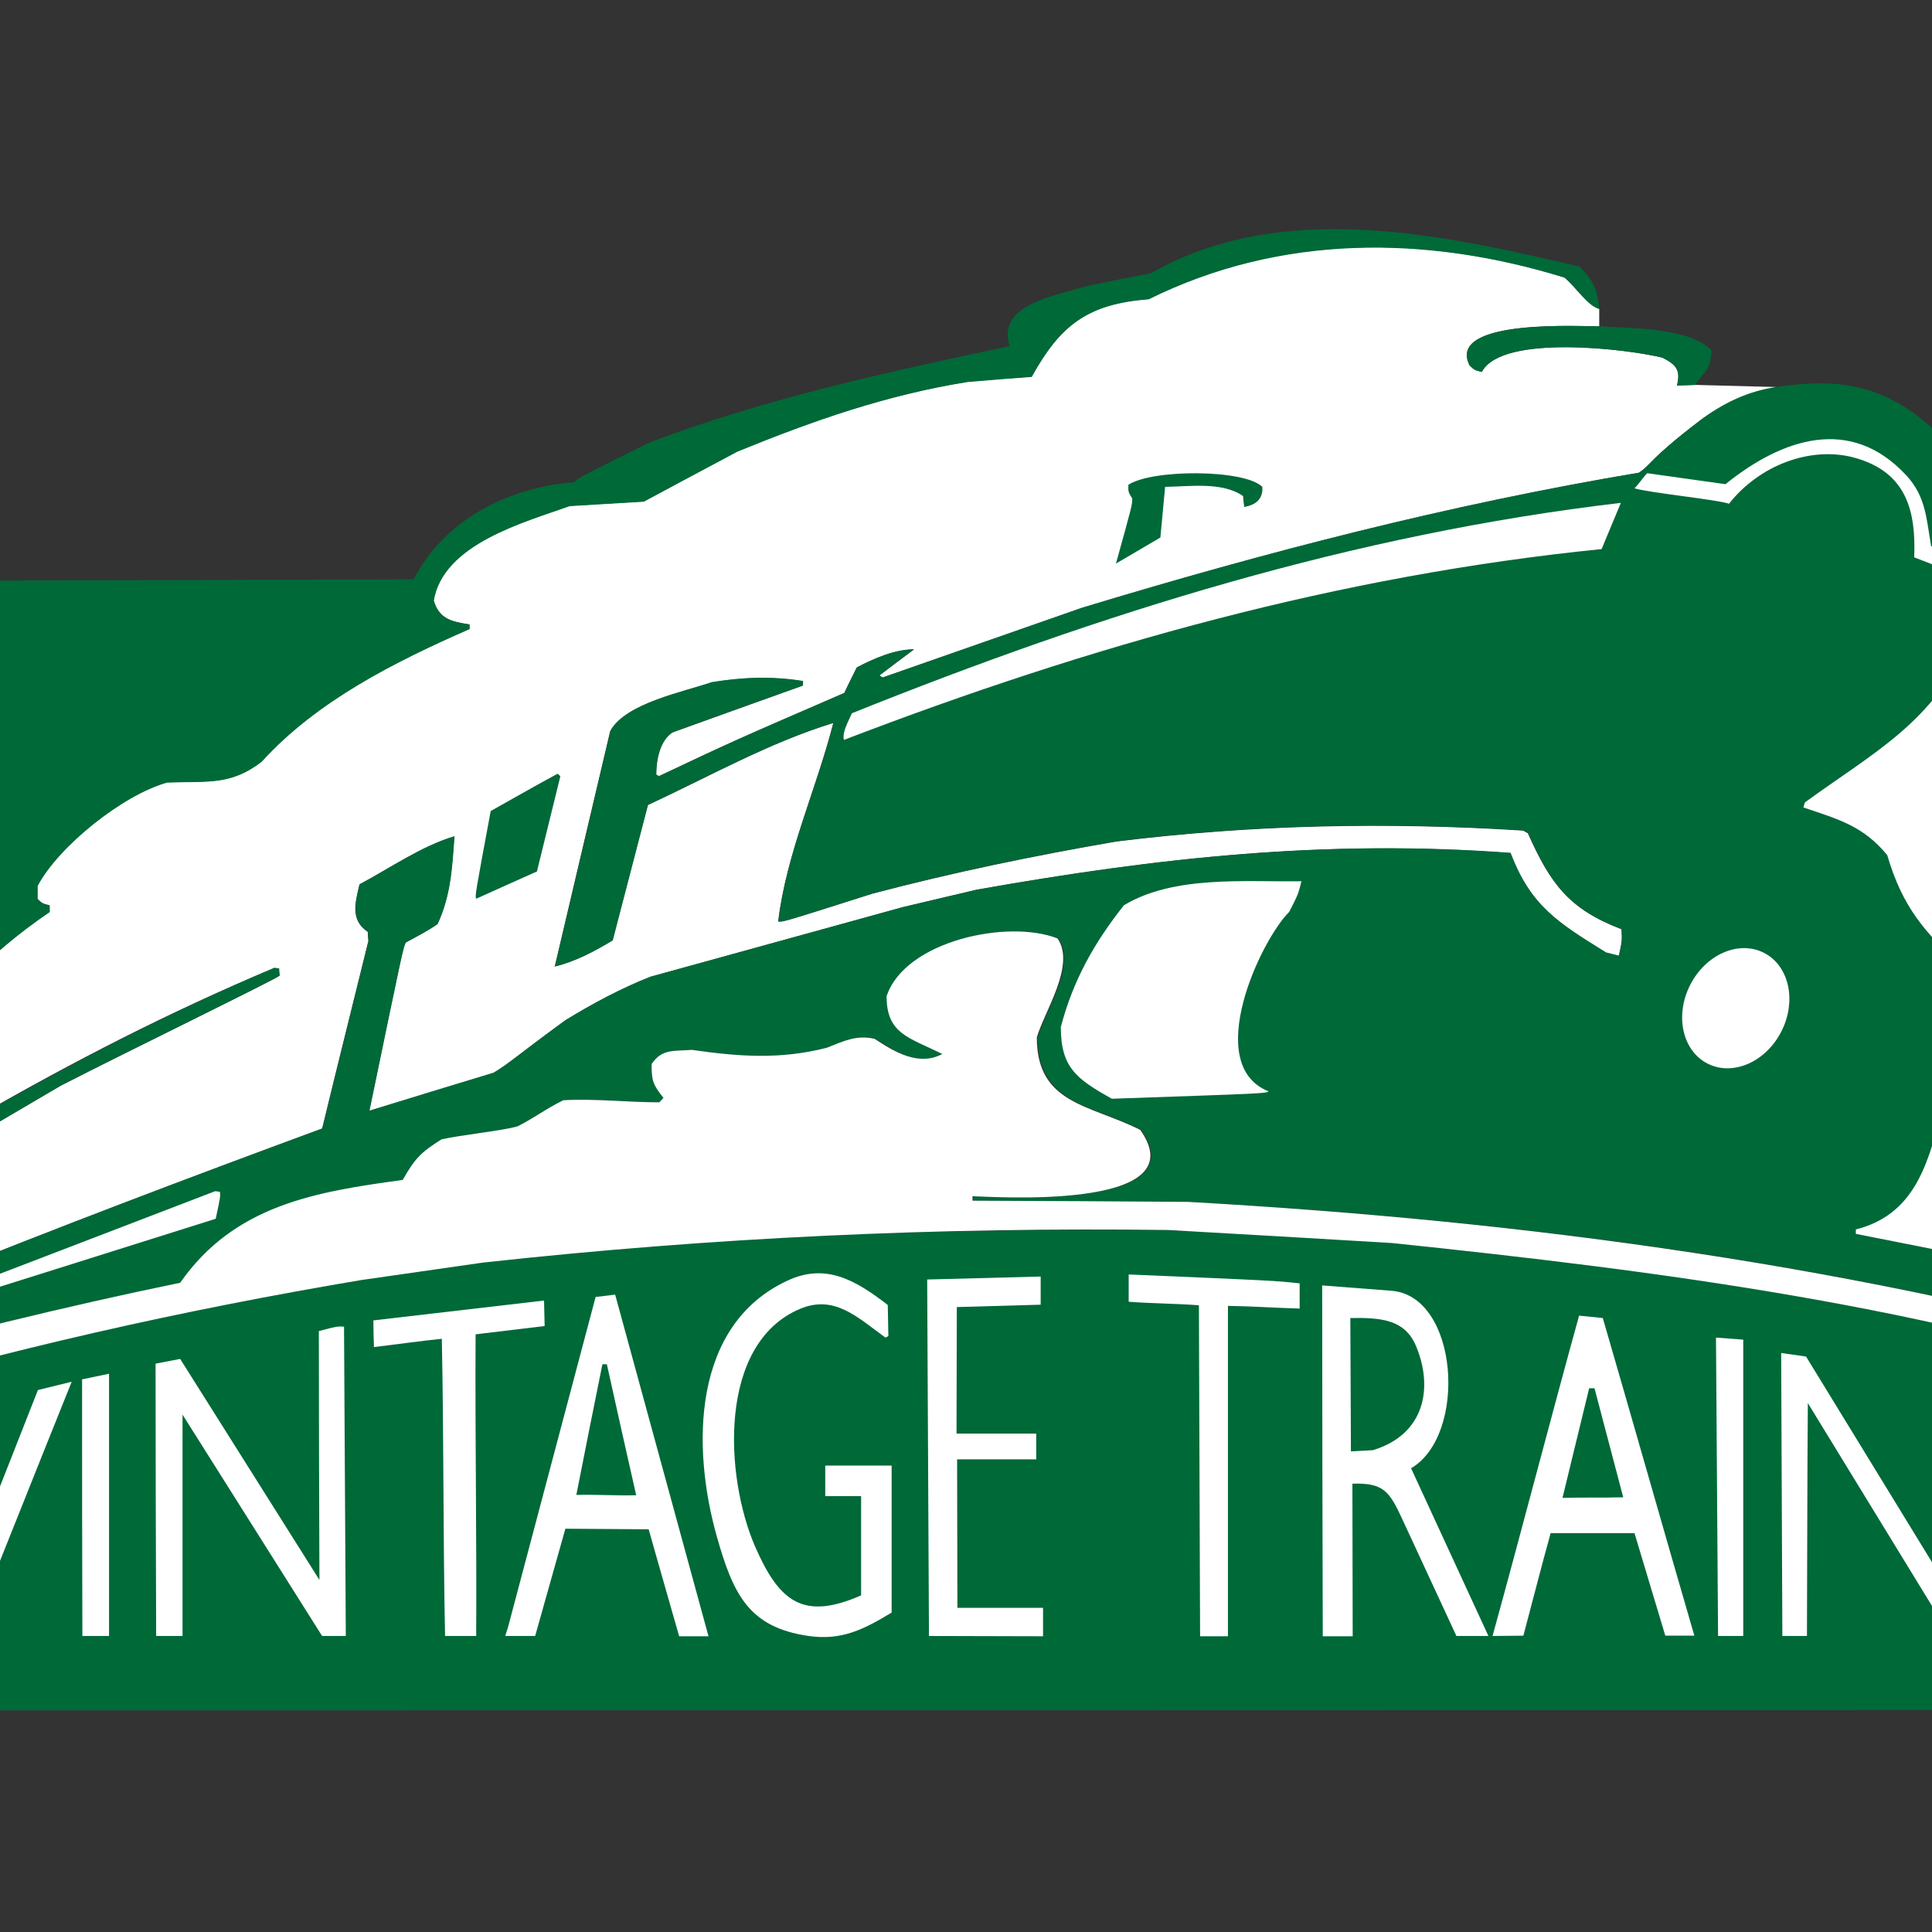 <?xml version="1.0" encoding="utf-8"?>
<!-- Generator: Adobe Illustrator 19.2.1, SVG Export Plug-In . SVG Version: 6.00 Build 0)  -->
<svg version="1.1" id="layer" xmlns="http://www.w3.org/2000/svg" xmlns:xlink="http://www.w3.org/1999/xlink" x="0px" y="0px"
	 viewBox="0 0 652 652" style="enable-background:new 0 0 652 652;" xml:space="preserve">
<rect x="0" y="0" width="652" height="652" fill="#333333" stroke="none"/>
<style type="text/css">
	.st0{fill-rule:evenodd;clip-rule:evenodd;fill:#FFFFFF;}
	.st1{fill-rule:evenodd;clip-rule:evenodd;fill:#006938;}
	.st2{fill:none;stroke:#FFFFFF;stroke-width:2.343;stroke-miterlimit:22.926;}
</style>
<path class="st0" d="M539.7,104.2c0,2,0,3.9,0,5.9c-4.9,0.2-51.8-2.9-43.7,13.2c1.6,1.6,1.6,1.6,4.1,2.2c6.9-13,49.7-7.6,61-4.8
	c4.7,2.4,6.2,4,4.9,9.4c2-0.1,4-0.1,6.1-0.2c9,0.2,18.1,0.5,27.2,0.7c-9.1,2.9-18.1,5.6-25.7,11.4c-17.4,13.3-16.2,14.7-20.6,17.6
	c-63.9,10.7-126,26.8-188,45.6c-22.4,7.8-44.8,15.6-67.2,23.5c-0.4-0.3-0.7-0.5-1.1-0.7c3.9-3,7.8-5.9,11.7-8.8
	c-6.5,0-13.6,3.1-19.3,6.1c-1.4,2.9-2.9,5.7-4.2,8.6c-37.4,16.2-37.4,16.2-62.6,28.1c-0.3-0.2-0.6-0.4-0.9-0.5
	c0-5,1.2-11.5,5.5-14.3c14.6-5.3,29.3-10.5,44-15.8c0-0.5,0-1,0-1.5c-10.5-1.7-20.4-1.3-30.8,0.4c-9.2,3.2-29.2,7.1-34.2,16.5
	c-6.2,26.4-12.5,52.9-18.7,79.4c7-1.7,13.3-5.1,19.5-8.8c4-15.3,7.9-30.5,11.9-45.7c20.5-9.5,41-21.1,62.6-27.7
	c-5.6,22-15.9,44.3-18.6,67c1.6,0.2,1.6,0.2,31.8-9.4c27.3-7.2,54.5-12.8,82.3-17.6c46.3-5.7,90.9-6.6,137.3-3.7
	c0.5,0.3,1.1,0.6,1.6,0.9c7.6,17,13.8,25.6,31.6,32.4c0.2,3.9,0.2,3.9-0.9,9c-1.5-0.4-3-0.7-4.4-1.1c-16.3-10.1-25.4-15.7-32.2-33.6
	c-62.3-4.7-118.8,1.5-180.1,12.4c-8.4,2-16.7,3.9-25,5.9c-28.4,7.8-56.8,15.6-85.2,23.5c-10,4-19.4,9-28.7,14.7
	c-16.1,11.7-19.1,14.7-24.2,17.7c-14,4.3-27.9,8.6-41.9,12.8c11.4-55.1,11.4-55.1,12.3-56.8c3.5-1.9,7.5-4,10.7-6.2
	c4.5-9.7,4.9-18.8,5.7-29.6c-10.9,3.2-21.9,10.8-32,16.2c-1.5,6.3-3.1,12,2.8,16c0.1,1,0.1,2.1,0.2,3.1
	c-5.2,21.1-10.5,42.2-15.6,63.3c-45.1,16.6-90,33.6-134.5,51.6c-0.8-0.1-1.6-0.2-2.4-0.2c4.9-15.3,9.8-30.6,14.7-45.9
	c11.3-6.7,22.6-13.3,34-20c22.8-11.7,71.3-35.3,73.8-37.1c-0.1-0.8-0.2-1.6-0.2-2.4c-0.5-0.1-1.1-0.1-1.6-0.2
	C57.1,341.5,25.1,358-8.2,377.1c-6.5,5.4-13.1,5.9-21.3,5.9c-8.6-4.7-9.2-13.6-6.3-22.4c14.7-20.7,31.6-38.7,52.5-52.9
	c0-0.7,0-1.5,0-2.2c-2.4-0.6-2.4-0.6-4.1-2.2c0-1.5,0-3,0-4.4c7.1-13.4,28.8-30.7,43.7-34.9c13.5-0.5,21.4,1.1,31.9-7
	c18.7-20.6,45-33.7,70.2-44.8c0-0.5,0-1,0-1.5c-6-0.9-10.3-1.8-12.1-8.1c3.2-19.1,30.5-26.4,45.9-31.9c8.3-0.5,16.6-1,25-1.5
	c10.5-5.7,21-11.3,31.6-16.9c25.8-10.5,50.2-19,77.8-23.5c7.1-0.6,14.3-1.2,21.5-1.7c9.7-17.6,19-24.6,39.5-26.2
	c44.4-22,93.6-21.8,140.3-7.3C531.6,96.6,535.6,103,539.7,104.2"/>
<path class="st1" d="M-56.3,461.2c0-88.4,0-176.8,0-265.1c65.3-0.2,130.6-0.4,195.9-0.6c10.7-20.5,32.2-31,54.2-32.8
	c1.5-1.5,1.5-1.5,25-13.2c39.6-15.1,80.6-23.9,121.9-32.7c-4.4-14.4,15.9-16.9,25.7-20.2c7.3-1.5,14.7-3,22-4.4
	c44.1-25.1,98.1-13.2,144.7-2.2c4.7,4.8,6.1,7.9,6.6,14.3c-4.1-1.2-8-7.6-11.7-10.6c-46.7-14.4-95.9-14.7-140.3,7.3
	c-20.5,1.6-29.8,8.6-39.5,26.2c-7.2,0.5-14.3,1.1-21.5,1.7c-27.6,4.4-52,13-77.8,23.5c-10.6,5.6-21.1,11.3-31.6,16.9
	c-8.4,0.5-16.7,1-25,1.5c-15.4,5.5-42.7,12.8-45.9,31.9c1.9,6.3,6.1,7.1,12.1,8.1c0,0.5,0,1,0,1.5c-25.1,11-51.5,24.2-70.2,44.8
	c-10.5,8.1-18.4,6.5-31.9,7c-15,4.2-36.6,21.5-43.7,34.9c0,1.4,0,2.9,0,4.4c1.6,1.6,1.6,1.6,4.1,2.2c0,0.7,0,1.4,0,2.2
	c-21,14.2-37.9,32.2-52.5,52.9c-2.9,8.7-2.3,17.7,6.3,22.4c8.2,0,14.8-0.5,21.3-5.9c33.4-19,65.3-35.6,100.7-50.6
	c0.5,0.1,1.1,0.1,1.6,0.2c0.1,0.8,0.1,1.6,0.2,2.4c-2.5,1.9-51,25.4-73.8,37.1c-11.4,6.7-22.7,13.3-34,20
	c-4.9,15.3-9.8,30.6-14.7,45.9c0.8,0.1,1.6,0.1,2.4,0.2c44.6-18,89.5-35,134.5-51.6c5.2-21.1,10.4-42.2,15.6-63.3
	c-0.1-1.1-0.2-2.1-0.2-3.1c-5.8-4-4.3-9.7-2.8-16c10-5.3,21-13,32-16.2c-0.8,10.8-1.2,19.8-5.7,29.6c-3.2,2.3-7.2,4.3-10.7,6.2
	c-0.9,1.7-0.9,1.7-12.3,56.8c14-4.3,27.9-8.6,41.9-12.8c5.1-3,8.1-5.9,24.2-17.7c9.3-5.7,18.6-10.7,28.7-14.7
	c28.4-7.8,56.8-15.6,85.2-23.5c8.3-2,16.7-3.9,25-5.9c61.2-10.8,117.8-17,180.1-12.4c6.8,17.9,15.9,23.5,32.2,33.6
	c1.4,0.4,2.9,0.7,4.4,1.1c1.1-5.1,1.1-5.1,0.9-9c-17.8-6.7-24.1-15.4-31.6-32.4c-0.5-0.3-1.1-0.6-1.6-0.9
	c-46.5-2.9-91.1-2-137.3,3.7c-27.8,4.8-55,10.4-82.3,17.6c-30.1,9.6-30.1,9.6-31.8,9.4c2.6-22.7,13-44.9,18.6-67
	c-21.6,6.6-42.2,18.2-62.6,27.7c-4,15.2-7.9,30.5-11.9,45.7c-6.1,3.7-12.5,7.1-19.5,8.8c6.2-26.5,12.5-52.9,18.7-79.4
	c4.9-9.4,25-13.3,34.2-16.5c10.4-1.7,20.4-2.1,30.8-0.4c0,0.5,0,1,0,1.5c-14.7,5.2-29.4,10.5-44,15.8c-4.3,2.9-5.5,9.3-5.5,14.3
	c0.3,0.2,0.6,0.3,0.9,0.5c25.2-11.9,25.2-11.9,62.6-28.1c1.4-2.9,2.8-5.8,4.2-8.6c5.7-3,12.8-6.1,19.3-6.1
	c-3.9,2.9-7.8,5.9-11.7,8.8c0.3,0.2,0.7,0.5,1.1,0.7c22.4-7.8,44.8-15.6,67.2-23.5c62-18.8,124.1-34.9,188-45.6
	c4.4-2.9,3.2-4.3,20.6-17.6c7.6-5.8,16.2-9.9,25.7-11.3c20.7-3,35.4-1.1,51.8,13.1c3.6,3.2,7.2,6.8,9.6,11
	c6.9,12.2,8.7,22.2,9.7,36.2c23.1,0.2,46.2,0.4,69.3,0.6c0,89.1,0,178.2,0,267.3c-111.4-31.5-223.3-46.8-338.6-53.2
	c-24.3-0.2-48.5-0.3-72.7-0.4c0-0.5,0-1,0-1.5c4.5,0,76.2,5.4,56.6-22.4c-17.2-8.7-34.9-8.8-34.9-31.2c2.5-8.7,13.2-24.4,7-33.4
	c-16.7-6.7-51.5,0.8-57.7,19.5c0,12.7,7.6,13.9,18.8,19.5c-7.9,4.2-16-0.6-22.8-5.1c-6-1.6-10.6,0.8-16.2,3
	c-15.8,4-29.6,3.1-45.5,0.7c-5.9,0.5-10-0.6-13.6,4.8c0,5.6,0.4,6.9,4,11.4c-0.5,0.5-1,1-1.4,1.5c-10.9,0-21.4-1.4-32.4-0.7
	c-5.9,3-9.5,5.9-15.4,8.8c-5.2,1.5-19.1,2.9-25.7,4.4c-7,4.5-8.9,6.5-13.1,13.7c-29.5,4.1-56.8,8.6-75.1,34.7
	C21.4,441-17.5,450.7-56.3,461.2"/>
<path class="st1" d="M-56.3,577.2c0-26,0-88.3,0-114.3c58.9-14.5,117.5-25.3,178.1-33.7c13.7-1.6,27.4-3.2,41.1-4.9
	c77.4-7,153.4-9.9,231.3-9.1c25.2,1.2,50.4,2.4,75.7,3.6c89.9,7.8,183.8,17.7,269.6,42.2c0,26.6,0,89.5,0,116.1
	C474.2,577.2,208.9,577.2-56.3,577.2"/>
<path class="st0" d="M272.9,552.1c-20.3-2.9-25.5-14.2-31-33.6c-8.5-30.1-8.4-71.3,23.8-86.3c12.8-6,22.8-0.4,33.9,8.2
	c0.1,3.5,0.1,7,0.2,10.5c-0.3,0.2-0.6,0.3-1,0.5c-9.7-7.1-17.3-14.5-28.8-9.7c-27.8,11.7-25.5,56.5-15.1,80.4
	c8.1,18.4,16.1,24.9,35.7,16.3c0-11.2,0-22.3,0-33.5l-12.1,0v-10.3l22.4,0c0,16.5,0,33,0,49.6C291.5,549.9,284,553.7,272.9,552.1"/>
<path class="st0" d="M-13,552.1c-9.9-22.5-19.4-44.2-29.3-66.7l9.1-1.8l21.3,48.3c7.9-20.2,16.8-42.6,24.7-62.8l11.4-2.8
	c-11.4,28.3-23,57.6-34.4,85.9L-13,552.1z"/>
<path class="st0" d="M27.8,552.1c-0.1-29-0.1-57.6-0.1-86.6l9.1-1.9c0,29.2,0,59.2,0,88.5H27.8z"/>
<path class="st0" d="M52.7,552.1c-0.1-30.7-0.2-61.2-0.2-91.9l8.3-1.6l47,74.6c-0.1-27.3-0.2-56.8-0.2-84c6.1-1.6,6.1-1.6,8.5-1.5
	c0.2,34.8,0.4,69.5,0.6,104.4l-8,0l-47.1-74.7c0,24.7,0,49.9,0,74.7H52.7z"/>
<path class="st0" d="M150.2,552.1c-0.7-33.4-0.4-66.9-1.1-100.3c-7.7,0.8-15.3,1.9-22.9,2.8c-0.1-2.8-0.2-6.2-0.2-9l57.6-6.7
	c0.1,2.5,0.1,6,0.2,8.6l-23.3,2.8c-0.2,33.8,0.4,67.9,0.2,101.8H150.2z"/>
<path class="st0" d="M170.5,552.1l0.9-2.8l29.6-111.6l6.6-0.8c10.3,37.6,21.2,77.7,31.5,115.3h-9.9c-3.3-11.6-7-24.4-10.3-36.1
	l-28.1-0.2l-10.2,36.2H170.5z"/>
<path class="st0" d="M446.4,552.1c-0.1-39.5-0.2-78.8-0.2-118.3l23.4,1.8c22.7,1.8,25.7,48.7,6.6,59.9l26.1,56.6l-10.8,0l-18.3-39.5
	c-4.4-9.5-6.4-12.2-16.8-11.9l0.1,51.5H446.4z"/>
<path class="st0" d="M313.5,552.1l-0.6-120.3l38.3-1v9.5l-28.3,0.8l-0.1,42.7l26.9,0v8.7l-26.7,0c0,16,0.1,34,0.1,50.1l28.9,0l0,9.6
	L313.5,552.1z"/>
<path class="st0" d="M405,552.1l-0.4-111.6c-7.7-0.6-16-0.6-23.7-1.2c0-3.1,0-6.1,0-9.2c49.4,2.1,49.4,2.1,57.7,3c0,2.8,0,5.6,0,8.5
	c-7.7-0.2-16.5-0.8-24.2-0.9l0,111.5H405z"/>
<path class="st0" d="M503.7,552.1c9.7-35.2,19.5-73,29.2-108.1l8,0.8c10.3,35.4,20.6,71.8,30.9,107.2l-9.8,0l-10.4-34.6l-28.3,0
	c-3.1,11.1-6.2,23.4-9.2,34.6L503.7,552.1z"/>
<path class="st0" d="M701.1,552.1c-8.9,0.1-17.5-3.7-25.8-7l0.1-11.1c9.5,10.1,49.9,16.3,42-3.4c-4.9-12.1-41.6-15.5-44-28
	c-1.8-9.5,1.4-16.3,9.6-21.1c11.3-6.6,25.1-2.6,40.8,2.3l0.4,9.8c-11.7-7.1-38.5-10.7-40.8,1.2c-0.3,1.6,0,5.2,1.1,6.4
	c12.1,12.4,40.1,9.5,43.2,29.9C730.2,547.6,714.2,551.9,701.1,552.1"/>
<path class="st0" d="M579.8,552.1l-0.7-100.7l9.2,0.7c0,32.9,0,67.1,0,100H579.8z"/>
<path class="st0" d="M601.5,552.1l-0.4-95.5l8.4,1.2l46.9,76.6c-0.1-21.9-0.2-44.9-0.2-66.8l9,1.3c0,27.9,0,55.3,0,83.2l-7,0
	l-48.1-78.6c-0.2,25-0.2,53.6-0.3,78.6H601.5z"/>
<path class="st1" d="M527.3,505.5l9-37c0.5,0,1.3,0,1.8,0l9.7,36.8C541.5,505.5,533.4,505.3,527.3,505.5"/>
<path class="st1" d="M194.5,504.5c2.9-14.7,5.8-29.4,8.8-44.1c0.5,0,1,0,1.5,0c3.2,14.5,6.6,29.7,9.9,44.2
	C208,504.8,201.2,504.3,194.5,504.5"/>
<path class="st1" d="M455.9,489.8l-0.2-45c10.8-0.2,18.4,0.7,22.1,9.3c6,14.1,3.1,30-14.5,35.3L455.9,489.8z"/>
<path class="st0" d="M-56.3,472.9c0-3.9,0-7.8,0-11.7c38.8-10.5,77.7-20.2,117.1-28.3c18.3-26.2,45.6-30.7,75.1-34.7
	c4.1-7.2,6.1-9.3,13.1-13.7c6.6-1.5,20.6-2.9,25.7-4.4c5.9-3,9.5-5.9,15.4-8.8c11-0.6,21.4,0.7,32.4,0.7c0.5-0.5,1-1,1.4-1.5
	c-3.6-4.5-4-5.8-4-11.4c3.5-5.3,7.7-4.3,13.6-4.8c16,2.3,29.8,3.3,45.5-0.7c5.6-2.2,10.2-4.5,16.2-3c6.8,4.5,14.9,9.3,22.8,5.1
	c-11.2-5.6-18.8-6.7-18.8-19.5c6.2-18.7,41-26.1,57.7-19.5c6.2,9-4.5,24.7-7,33.4c0,22.5,17.7,22.6,34.9,31.2
	c19.7,27.8-52,22.4-56.6,22.4c0,0.5,0,1,0,1.5c24.2,0.1,48.4,0.2,72.7,0.4c115.4,6.5,227.2,21.7,338.6,53.2c0,3.9,0,7.8,0,11.8
	c-85.8-29.7-179.6-41.7-269.6-51.1c-25.2-1.5-50.4-3-75.7-4.4c-78-1-153.9,2.5-231.3,11c-13.7,2-27.4,3.9-41.1,5.9
	C61.2,442.2,2.6,455.4-56.3,472.9"/>
<path class="st0" d="M-41.3,447.2c0-0.5,0-1,0-1.5c38-14.6,75.9-29.1,113.9-43.7c0.5,0.1,1.1,0.1,1.6,0.2c0.2,1.6,0.2,1.6-1.4,9.1
	C34.7,423.3-3.3,435.3-41.3,447.2"/>
<path class="st0" d="M728.4,439.1c-2.2-1.1-2.2-1.1-52.1-12.8c-16.7-3.3-33.3-6.6-50-9.9c0-0.5,0-1,0-1.5
	c19.1-4.8,24-20.9,28.4-37.7c49.4,10.9,49.4,10.9,53.8,11.3c11.4-35.3,11.4-35.3,11.4-36.7c-0.9-1-0.9-1-56.9-24.6
	c-13.5-12.6-20.9-20.9-26.1-38.6c-8-9.8-16.4-12.1-28.3-16.1c0.2-0.6,0.3-1.2,0.5-1.7c23.5-17.1,43.3-26.9,55.6-54.9
	c3.7-13.2,3.7-13.2,4.6-14.2c31-0.9,31-0.9,60.6-0.7c0.3,1.1,0.6,2.1,1,3.2c0,127,0,127-1,234.4
	C729.5,438.7,728.9,438.9,728.4,439.1"/>
<path class="st0" d="M375.2,370.8c-11.9-6.7-17.2-10.5-17.2-24.2c4.1-15.7,11.3-28.5,21.3-41.1c16.9-10.2,41-7.8,59.9-8.1
	c-1.1,4.4-1.1,4.4-4.1,10.3c-9.9,9.9-29.3,51.7-7,60.6C427.3,369,427.3,369,375.2,370.8"/>
<path class="st1" d="M160.7,303.3c-0.4-1.1-0.4-1.1,4.9-29.6c7.5-4.2,15-8.5,22.6-12.6c0.3,0.3,0.6,0.6,0.9,0.9
	c-2.6,10.7-5.3,21.4-7.9,32.1C174.4,297.1,167.6,300.2,160.7,303.3"/>
<path class="st0" d="M284.8,249.7c-0.7-2.6,1.7-6.6,2.7-9c84.2-33.8,169.1-60.4,259.5-71c-2.2,5.2-4.3,10.4-6.5,15.6
	C452,194.2,367.9,217.8,284.8,249.7"/>
<path class="st0" d="M668.6,196.8l-22.6-8.7c0.6-15.6-2.5-28.9-20.4-33.7c-14.6-3.9-31.9,2.6-42.1,15.6c-3.9-1.4-26.3-3.6-31.9-5.2
	c1.5-1.5,2.8-3.6,4.3-5.1l26.4,3.7c19.1-15.4,42.2-23.3,61-3c6.6,7.1,6.8,14.5,8.4,23.9l17.3,7L668.6,196.8z"/>
<path class="st1" d="M376.6,190.2c5.5-19.8,5.5-19.8,5.5-22c-1.3-2-1.4-2.3-1.3-4.6c8-5.3,39.1-5.3,45.2,0.7
	c0.3,4.2-2.3,6.1-6.1,6.8c-0.2-1.3-0.3-2.5-0.4-3.7c-7.1-4.9-18-3.2-26.3-3.1c-0.5,5.7-1.1,11.4-1.6,17.1
	C386.7,184.3,381.7,187.2,376.6,190.2"/>
<path class="st1" d="M539.7,110.1c9.5,0.8,29.8,0.1,37.8,8c0,6.3-1.9,6.9-5.5,11.8c-2.1,0.1-4.1,0.1-6.1,0.2c1.3-5.3-0.3-7-4.9-9.4
	c-11.2-2.8-54-8.2-61,4.8c-2.4-0.6-2.4-0.6-4.1-2.2C487.9,107.3,534.8,110.3,539.7,110.1"/>
<ellipse transform="matrix(0.452 -0.892 0.892 0.452 17.893 708.966)" class="st0" cx="585.6" cy="339.9" rx="19.8" ry="16.1"/>
<ellipse transform="matrix(0.452 -0.892 0.892 0.452 17.893 708.966)" class="st2" cx="585.6" cy="339.9" rx="19.8" ry="16.1"/>
<ellipse transform="matrix(0.451 -0.892 0.892 0.451 57.142 821.97)" class="st0" cx="697.1" cy="364.5" rx="17.5" ry="14.2"/>
<ellipse transform="matrix(0.451 -0.892 0.892 0.451 57.142 821.97)" class="st2" cx="697.1" cy="364.5" rx="17.5" ry="14.2"/>
</svg>
